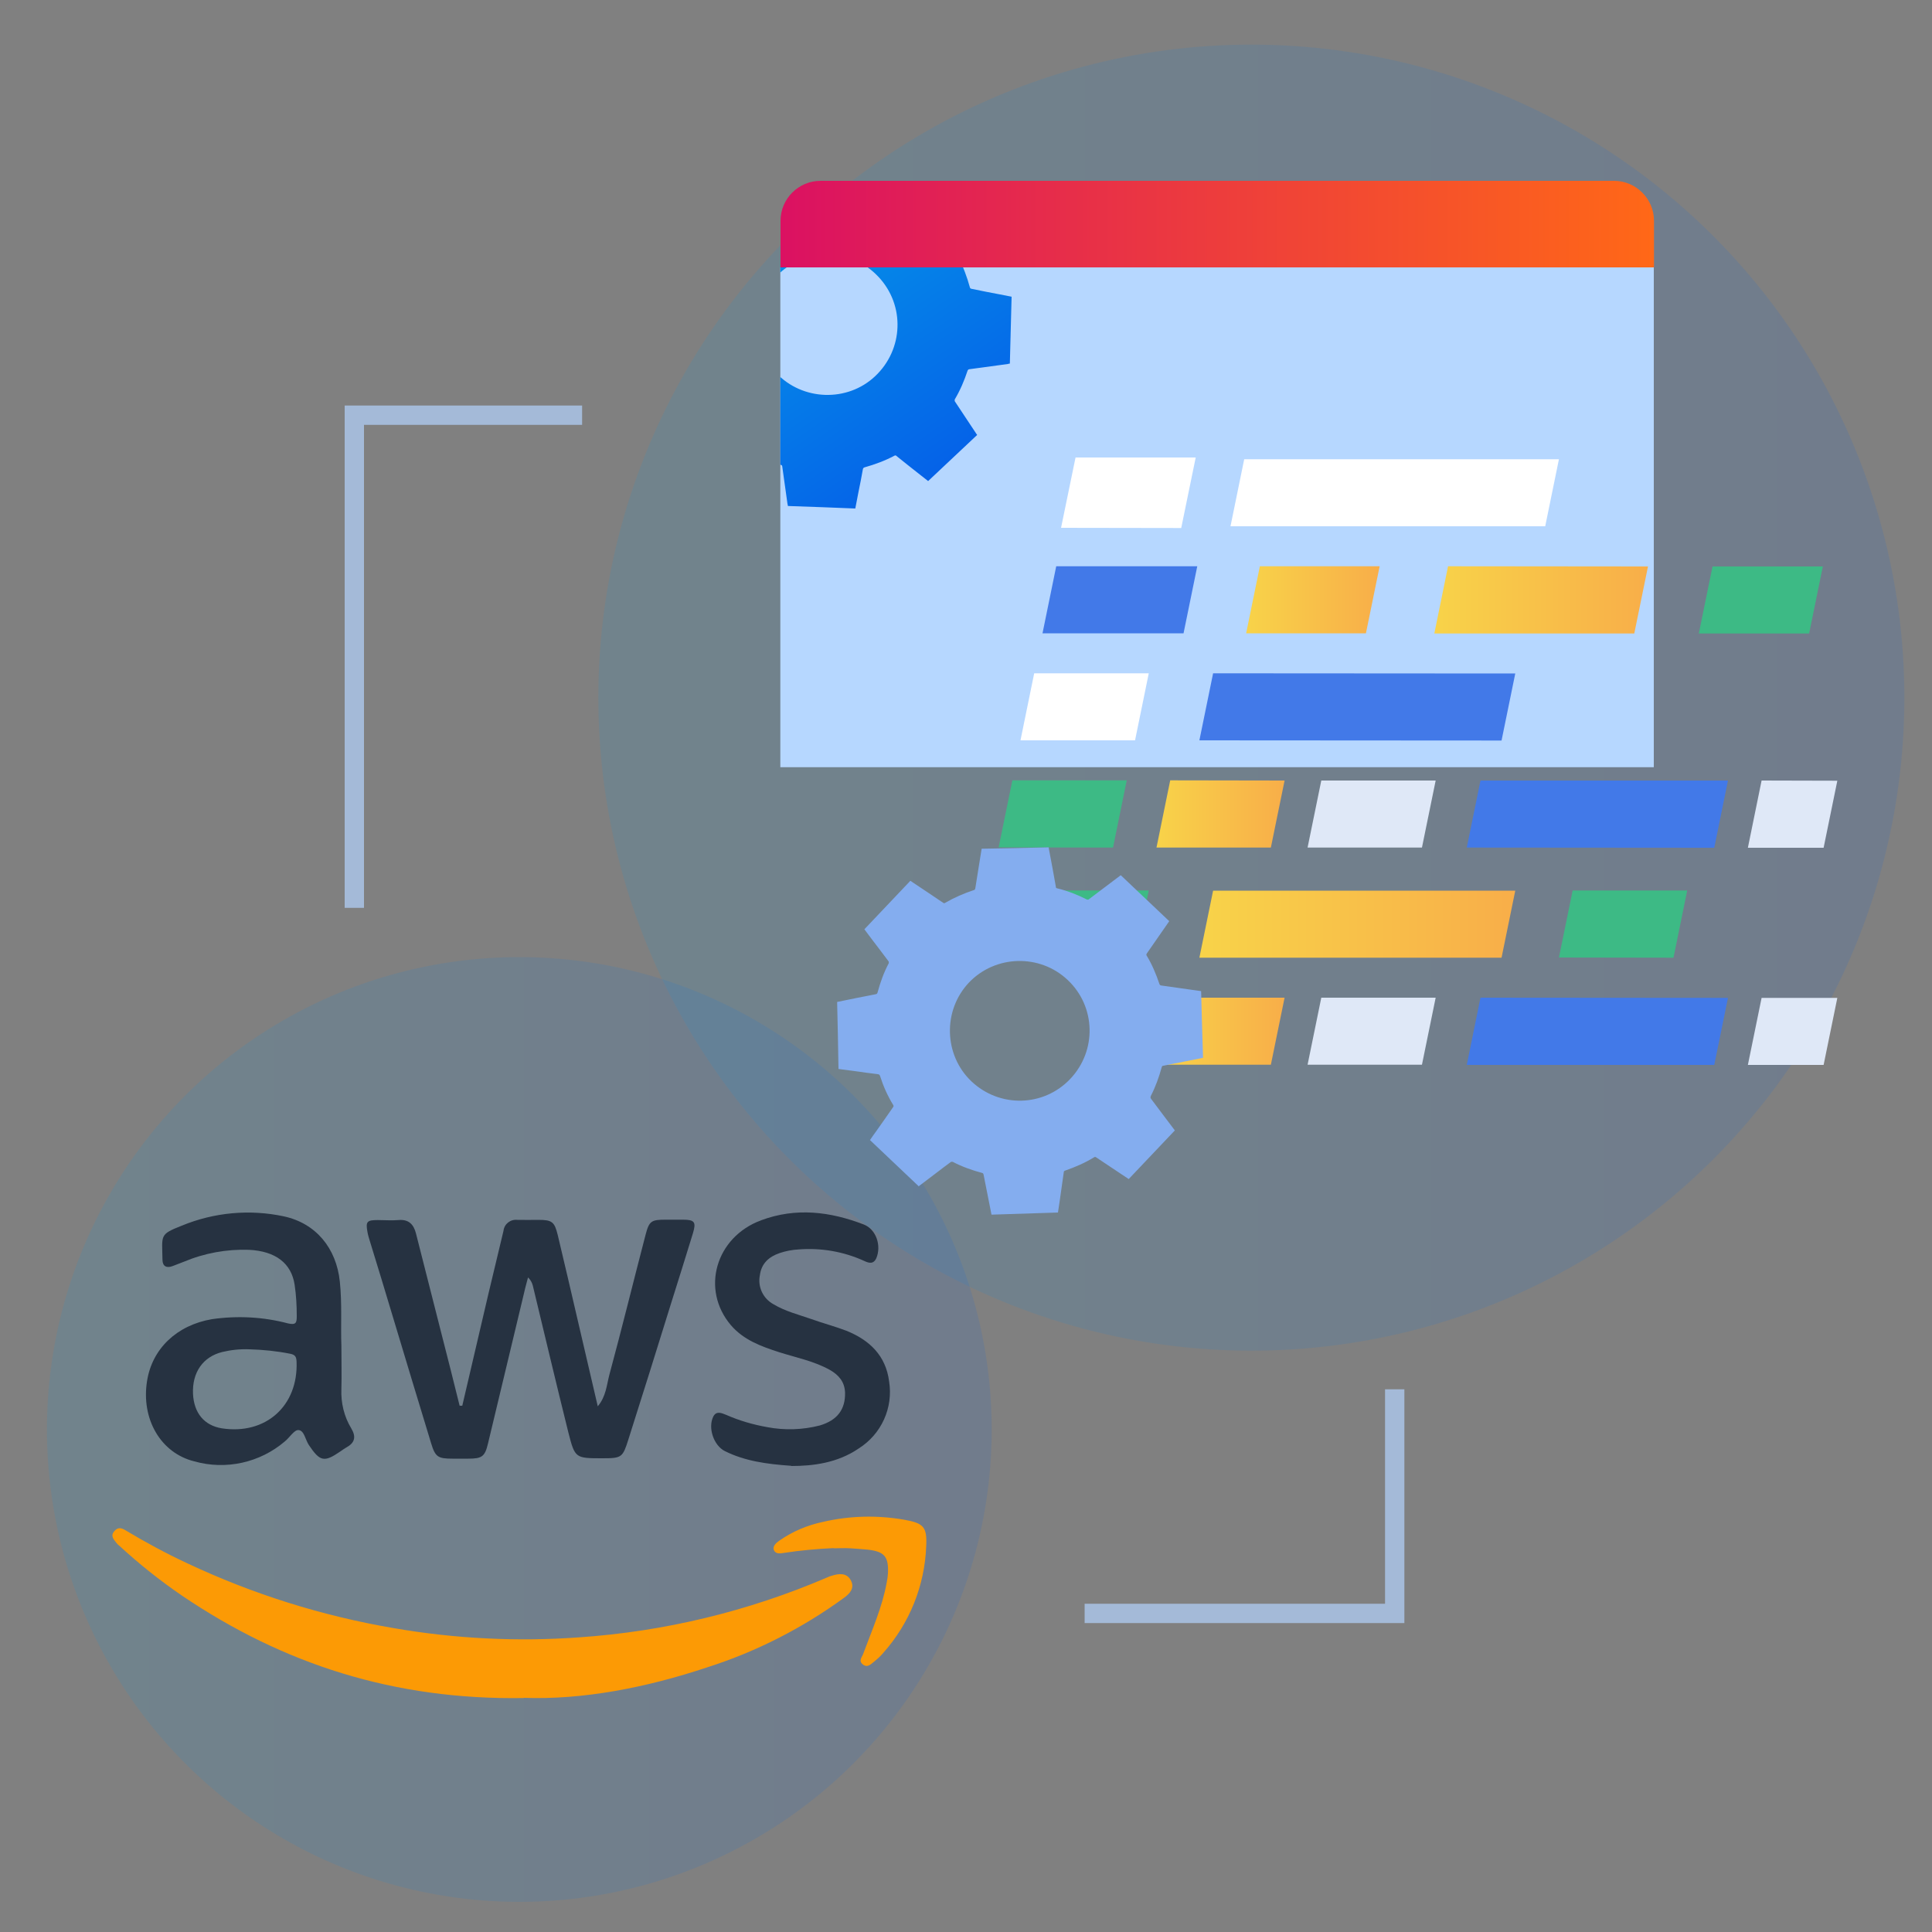 <?xml version="1.0" encoding="UTF-8"?>
<svg id="Layer_1" data-name="Layer 1" xmlns="http://www.w3.org/2000/svg" xmlns:xlink="http://www.w3.org/1999/xlink" viewBox="0 0 100 100">
  <rect x="0" y="0" width="100" height="100" fill="#808080" stroke="none"/>
  <defs>
    <style>
      .cls-1 {
        fill: #fff;
      }

      .cls-2 {
        fill: #b6d7ff;
      }

      .cls-3 {
        fill: #dfe8f7;
      }

      .cls-4 {
        fill: #4279e8;
      }

      .cls-5 {
        stroke: #a4bad8;
        stroke-miterlimit: 10;
      }

      .cls-5, .cls-6 {
        fill: none;
      }

      .cls-7 {
        fill: url(#linear-gradient-6);
      }

      .cls-8 {
        fill: url(#linear-gradient);
      }

      .cls-8, .cls-9 {
        opacity: .12;
      }

      .cls-10 {
        fill: #263241;
      }

      .cls-11 {
        fill: url(#linear-gradient-10);
      }

      .cls-12 {
        fill: #fc9a05;
      }

      .cls-13 {
        fill: url(#linear-gradient-5);
      }

      .cls-14 {
        clip-path: url(#clippath);
      }

      .cls-15 {
        fill: url(#linear-gradient-7);
      }

      .cls-9 {
        fill: url(#linear-gradient-2);
      }

      .cls-16 {
        fill: url(#linear-gradient-9);
      }

      .cls-17 {
        fill: url(#linear-gradient-3);
      }

      .cls-18 {
        fill: #3dba85;
      }

      .cls-19 {
        fill: url(#linear-gradient-4);
      }

      .cls-20 {
        fill: url(#linear-gradient-8);
      }
    </style>
    <linearGradient id="linear-gradient" x1="30.97" y1="36.11" x2="98.56" y2="36.11" gradientUnits="userSpaceOnUse">
      <stop offset="0" stop-color="#05a1e8"/>
      <stop offset="1" stop-color="#0562e8"/>
    </linearGradient>
    <linearGradient id="linear-gradient-2" x1="2.43" y1="73.99" x2="51.33" y2="73.99" xlink:href="#linear-gradient"/>
    <linearGradient id="linear-gradient-3" x1="40.39" y1="11.6" x2="85.6" y2="11.6" gradientUnits="userSpaceOnUse">
      <stop offset="0" stop-color="#db1162"/>
      <stop offset="1" stop-color="#ff6817"/>
    </linearGradient>
    <clipPath id="clippath">
      <rect class="cls-6" x="40.39" y="13.84" width="12.58" height="13.25"/>
    </clipPath>
    <linearGradient id="linear-gradient-4" x1="-648.76" y1="1889.15" x2="-629.51" y2="1889.15" gradientTransform="translate(1961.41 -527.48) rotate(55.47)" gradientUnits="userSpaceOnUse">
      <stop offset="0" stop-color="#05a1e8"/>
      <stop offset="1" stop-color="#0562e8"/>
    </linearGradient>
    <linearGradient id="linear-gradient-5" x1="-2025.11" y1="31.05" x2="-2018.2" y2="31.05" gradientTransform="translate(2089.61)" gradientUnits="userSpaceOnUse">
      <stop offset="0" stop-color="#f8d349"/>
      <stop offset="1" stop-color="#f8ae49"/>
    </linearGradient>
    <linearGradient id="linear-gradient-6" x1="-2015.37" y1="31.05" x2="-2004.31" y2="31.05" xlink:href="#linear-gradient-5"/>
    <linearGradient id="linear-gradient-7" x1="-2029.76" y1="42.13" x2="-2023.12" y2="42.13" xlink:href="#linear-gradient-5"/>
    <linearGradient id="linear-gradient-8" x1="62.08" y1="47.83" x2="78.43" y2="47.83" gradientTransform="matrix(1,0,0,1,0,0)" xlink:href="#linear-gradient-5"/>
    <linearGradient id="linear-gradient-9" x1="-2029.76" y1="53.37" x2="-2023.12" y2="53.37" xlink:href="#linear-gradient-5"/>
    <linearGradient id="linear-gradient-10" x1="3763.51" y1="3568.39" x2="3860.16" y2="3468.6" gradientTransform="translate(5247.77 254.58) rotate(142.17)" gradientUnits="userSpaceOnUse">
      <stop offset="0" stop-color="#ebf2fc"/>
      <stop offset="1" stop-color="#84adef"/>
    </linearGradient>
  </defs>
  <circle class="cls-8" cx="64.77" cy="36.11" r="33.8"/>
  <circle class="cls-9" cx="26.88" cy="73.99" r="24.45"/>
  <g>
    <g>
      <g>
        <path class="cls-17" d="m42.46,9.36h41.08c1.14,0,2.07.93,2.07,2.07v2.41h-45.21v-2.41c0-1.14.93-2.07,2.07-2.07Z"/>
        <rect class="cls-2" x="40.39" y="13.84" width="45.21" height="25.87"/>
      </g>
      <g class="cls-14">
        <path class="cls-19" d="m50.57,22.52c-.84.79-1.69,1.59-2.53,2.38-.14-.11-.28-.22-.42-.33-.41-.32-.81-.64-1.22-.97-.03-.03-.06-.04-.11-.01-.49.26-1.01.45-1.54.6-.06.02-.08.05-.09.11-.07.4-.15.8-.23,1.19-.05.28-.11.55-.16.83-1.17-.05-2.33-.09-3.49-.13,0-.04-.01-.07-.02-.11-.09-.64-.18-1.29-.27-1.93,0-.05-.03-.08-.08-.09-.52-.17-1.02-.38-1.49-.67-.02-.01-.07-.01-.09,0-.38.25-.75.5-1.12.75-.21.14-.42.28-.63.42-.79-.84-1.59-1.69-2.38-2.53.01-.02.03-.04.04-.06.4-.53.8-1.06,1.2-1.58.03-.03.03-.06.01-.1-.25-.49-.44-1-.58-1.53-.01-.04-.03-.06-.08-.07-.38-.08-.75-.16-1.13-.24-.31-.07-.61-.13-.92-.2.04-1.17.09-2.33.13-3.49.05,0,.09-.01.13-.02.64-.08,1.28-.16,1.93-.24.04,0,.08,0,.1-.06.16-.53.39-1.03.68-1.51.01-.02,0-.06,0-.08-.3-.46-.61-.91-.91-1.36-.09-.13-.17-.26-.26-.39.85-.8,1.69-1.59,2.53-2.38.19.15.38.3.57.45.35.27.69.54,1.04.81.03.03.06.04.11.02.48-.26.99-.43,1.52-.57.05-.01.08-.04.09-.09.1-.5.2-.99.3-1.49.04-.19.08-.39.11-.56,1.16.03,2.31.07,3.47.1,0,.02,0,.05.01.08.09.66.18,1.33.27,1.99,0,.05.02.08.07.09.5.17.99.38,1.45.65.06.04.11.04.17,0,.3-.21.61-.41.92-.62.26-.17.51-.35.77-.52.8.85,1.59,1.69,2.39,2.54,0,0,0,0-.01.01-.41.54-.82,1.08-1.22,1.61-.03.04-.02.06,0,.1.26.49.45,1.01.6,1.55.01.05.04.07.09.08.49.1.98.2,1.47.29.2.04.4.08.6.12-.03,1.16-.06,2.31-.09,3.46-.05,0-.08.01-.1.02-.66.09-1.33.18-1.99.27-.05,0-.08.03-.1.08-.17.51-.38,1.01-.66,1.48-.01.02-.01.07,0,.1.18.27.35.53.53.8.21.32.42.63.63.95Zm-5.11-8.2c-1.38-1.47-3.67-1.54-5.13-.16-1.45,1.37-1.53,3.68-.16,5.14,1.36,1.45,3.69,1.53,5.13.17,1.47-1.39,1.55-3.67.17-5.14Z"/>
      </g>
      <g>
        <polygon class="cls-1" points="55.67 23.68 61.89 23.68 61.14 27.33 54.92 27.32 55.67 23.68"/>
        <polygon class="cls-1" points="64.4 23.77 80.69 23.77 79.98 27.24 63.69 27.24 64.4 23.77"/>
        <polygon class="cls-4" points="54.67 29.31 61.97 29.31 61.26 32.78 53.96 32.78 54.67 29.31"/>
        <polygon class="cls-13" points="65.21 29.31 71.41 29.31 70.7 32.78 64.5 32.78 65.21 29.31"/>
        <polygon class="cls-7" points="74.95 29.31 85.3 29.32 84.59 32.79 74.24 32.79 74.95 29.31"/>
        <polygon class="cls-18" points="88.64 29.32 94.35 29.32 93.64 32.79 87.93 32.79 88.64 29.32"/>
        <polygon class="cls-1" points="53.53 34.85 59.46 34.85 58.75 38.32 52.82 38.32 53.53 34.85"/>
        <polygon class="cls-4" points="62.79 34.85 78.43 34.86 77.72 38.33 62.08 38.32 62.79 34.85"/>
        <polygon class="cls-18" points="52.4 40.39 58.32 40.39 57.61 43.87 51.69 43.86 52.4 40.39"/>
        <polygon class="cls-15" points="60.57 40.39 66.49 40.4 65.78 43.87 59.86 43.87 60.57 40.39"/>
        <polygon class="cls-3" points="68.39 40.4 74.31 40.4 73.6 43.87 67.68 43.87 68.39 40.4"/>
        <polygon class="cls-4" points="76.63 40.4 89.44 40.4 88.73 43.88 75.92 43.87 76.63 40.4"/>
        <polygon class="cls-3" points="91.18 40.4 95.1 40.41 94.39 43.88 90.47 43.88 91.18 40.4"/>
        <polygon class="cls-18" points="53.53 46.09 59.46 46.09 58.75 49.57 52.82 49.56 53.53 46.09"/>
        <polygon class="cls-18" points="81.4 46.09 87.33 46.09 86.62 49.57 80.69 49.56 81.4 46.09"/>
        <polygon class="cls-20" points="62.79 46.1 78.43 46.1 77.72 49.57 62.08 49.57 62.79 46.1"/>
        <polygon class="cls-18" points="56.85 51.63 58.32 51.64 57.61 55.11 56.14 55.11 56.85 51.63"/>
        <polygon class="cls-16" points="60.57 51.64 66.49 51.64 65.78 55.11 59.86 55.11 60.57 51.64"/>
        <polygon class="cls-3" points="68.39 51.64 74.31 51.64 73.6 55.11 67.68 55.11 68.39 51.64"/>
        <polygon class="cls-4" points="76.63 51.64 89.44 51.65 88.73 55.12 75.92 55.12 76.63 51.64"/>
        <polygon class="cls-3" points="91.18 51.65 95.1 51.65 94.39 55.12 90.47 55.12 91.18 51.65"/>
      </g>
    </g>
    <path class="cls-11" d="m47.54,61.39c-.84-.79-1.67-1.59-2.51-2.38.1-.15.2-.29.31-.44.3-.42.59-.84.89-1.27.02-.03.03-.06,0-.11-.29-.47-.51-.97-.68-1.5-.02-.06-.05-.08-.11-.09-.4-.05-.8-.1-1.2-.16-.28-.04-.55-.07-.84-.11-.02-1.16-.04-2.32-.07-3.47.04,0,.07-.02.1-.02.63-.13,1.27-.26,1.9-.38.05-.01.07-.03.09-.08.14-.52.32-1.03.58-1.52.01-.02,0-.07,0-.09-.27-.36-.54-.72-.81-1.07-.15-.2-.3-.4-.45-.6.79-.84,1.59-1.67,2.38-2.51.02.01.04.02.06.04.55.37,1.1.73,1.64,1.1.04.02.06.03.1,0,.47-.27.97-.49,1.49-.66.04-.01.06-.04.07-.08.06-.38.12-.76.18-1.13.05-.31.1-.62.15-.93,1.16-.02,2.32-.04,3.47-.07,0,.05.02.09.02.13.12.63.24,1.27.35,1.9,0,.04,0,.08.07.09.54.13,1.05.33,1.54.58.02.01.06,0,.08,0,.44-.33.87-.66,1.3-.98.12-.09.25-.19.37-.28.84.8,1.68,1.59,2.51,2.38-.14.2-.27.39-.41.59-.25.36-.5.72-.75,1.08-.02.04-.04.06-.01.11.28.46.49.96.66,1.47.02.05.04.07.1.08.5.07,1,.14,1.49.21.19.03.39.05.57.08.03,1.16.06,2.3.1,3.45-.02,0-.05.01-.08.02-.66.13-1.31.26-1.97.39-.05,0-.08.03-.09.08-.14.51-.32,1.01-.56,1.48-.03.07-.03.11.02.17.22.29.44.58.66.88.19.25.37.49.56.74-.8.84-1.59,1.68-2.39,2.52,0,0,0,0-.01-.01-.56-.37-1.12-.75-1.68-1.12-.04-.03-.06-.02-.1,0-.47.29-.98.51-1.5.69-.05.02-.07.04-.07.09-.07.49-.14.99-.21,1.48-.03.2-.06.4-.09.6-1.15.04-2.3.07-3.44.11-.01-.05-.02-.08-.02-.1-.13-.66-.26-1.31-.39-1.97-.01-.05-.03-.08-.08-.09-.52-.14-1.03-.32-1.51-.57-.02-.01-.07-.01-.1,0-.26.19-.51.38-.77.58-.3.23-.61.46-.91.69Zm7.86-5.55c1.38-1.46,1.32-3.74-.13-5.11-1.44-1.37-3.75-1.31-5.12.13-1.36,1.44-1.3,3.75.13,5.11,1.46,1.38,3.74,1.33,5.12-.13Z"/>
  </g>
  <g>
    <path class="cls-12" d="m27.11,87.89c-6.71.11-12.46-1.76-17.69-5.3-1.14-.78-2.22-1.64-3.23-2.57-.07-.05-.13-.11-.18-.18-.13-.17-.3-.34-.1-.58s.39-.17.59-.05c1.03.62,2.09,1.19,3.18,1.7,3.4,1.6,6.99,2.73,10.69,3.36,3.17.55,6.39.71,9.59.48,4.43-.3,8.77-1.35,12.85-3.1.08-.04.16-.07.24-.09.38-.12.78-.16.99.24s-.05.68-.35.9c-2.14,1.56-4.52,2.78-7.05,3.59-3.2,1.07-6.49,1.7-9.53,1.59Z"/>
    <path class="cls-10" d="m23.93,72.75c.45-1.93.9-3.85,1.35-5.78.26-1.09.52-2.17.78-3.26.04-.36.36-.61.72-.57.36.01.71,0,1.07,0,.72,0,.85.09,1.02.79.35,1.45.68,2.9,1.02,4.35s.69,2.96,1.05,4.51c.43-.51.46-1.1.6-1.63.65-2.4,1.24-4.82,1.87-7.23.19-.74.3-.8,1.06-.8h.87c.61,0,.7.12.53.69-.38,1.23-.76,2.46-1.15,3.69-.72,2.33-1.45,4.65-2.19,6.98-.3.95-.34.99-1.35.99-1.4,0-1.42,0-1.76-1.33-.63-2.53-1.23-5.07-1.84-7.6-.04-.16-.12-.31-.25-.43-.1.37-.2.75-.28,1.12-.6,2.49-1.19,4.98-1.79,7.47-.16.68-.31.79-1.02.79h-.82c-.75,0-.89-.09-1.1-.78-.66-2.17-1.32-4.34-1.97-6.51-.4-1.34-.8-2.65-1.2-3.95-.05-.16-.1-.32-.13-.49-.1-.54-.03-.62.53-.62.36,0,.72.03,1.07,0,.53-.05.79.22.91.69.45,1.76.89,3.51,1.34,5.27.31,1.21.62,2.43.92,3.65h.14Z"/>
    <path class="cls-10" d="m17.67,69.65c0,.85.02,1.55,0,2.24-.03.72.14,1.43.51,2.04.27.45.18.76-.27,1-.1.06-.2.13-.3.2-.83.57-1.05.52-1.62-.33-.19-.28-.24-.76-.54-.78-.22-.02-.46.39-.71.59-1.29,1.1-3.05,1.49-4.68,1.03-1.75-.43-2.76-2.2-2.45-4.15.26-1.68,1.54-2.9,3.36-3.21,1.32-.19,2.66-.12,3.94.22.41.09.45-.03.45-.38,0-.54-.03-1.09-.11-1.62-.17-1.12-.99-1.74-2.36-1.81-1.16-.04-2.31.17-3.38.62l-.57.22c-.31.12-.52.02-.53-.31-.02-1.3-.17-1.32,1-1.78,1.67-.69,3.52-.86,5.29-.48,1.65.36,2.71,1.64,2.89,3.38.12,1.15.04,2.31.08,3.31Zm-4.76.19c-.47-.02-.95.03-1.41.14-1,.25-1.56,1.06-1.51,2.17.05.99.58,1.63,1.49,1.78,2.27.35,3.96-1.16,3.87-3.45-.01-.25-.07-.36-.33-.41-.7-.14-1.4-.21-2.11-.23Z"/>
    <path class="cls-10" d="m40.96,75.87c-1.3-.09-2.41-.25-3.44-.76-.58-.29-.89-1.21-.6-1.79.16-.31.43-.18.66-.09.68.3,1.4.51,2.14.64.9.17,1.83.14,2.72-.09.9-.27,1.32-.83,1.3-1.7-.02-.56-.33-.91-.78-1.17-.82-.46-1.75-.64-2.63-.92-.93-.3-1.84-.63-2.5-1.4-1.57-1.85-.79-4.56,1.57-5.43,1.8-.67,3.57-.45,5.31.22.64.25.92,1.09.65,1.74-.15.33-.39.26-.64.14-1.06-.48-2.22-.68-3.38-.59-.34.02-.67.08-.99.19-.55.19-.94.53-1.02,1.15-.12.6.17,1.21.71,1.5.6.36,1.28.53,1.94.76.61.22,1.23.38,1.83.61,1.19.48,2.04,1.28,2.21,2.62.22,1.37-.4,2.73-1.57,3.47-1.11.76-2.38.91-3.5.91Z"/>
    <path class="cls-12" d="m43.14,80.13c-.87.04-1.73.12-2.58.25-.18.03-.41.06-.5-.14s.11-.38.27-.49c.68-.48,1.46-.81,2.28-.98,1.38-.32,2.8-.35,4.19-.11,1.01.18,1.19.37,1.14,1.38-.08,2.04-.86,3.98-2.22,5.51-.14.17-.31.32-.48.46-.17.13-.34.33-.58.14s-.04-.38.02-.55c.45-1.22.99-2.42,1.22-3.71.03-.15.05-.3.06-.45.04-.87-.18-1.13-1.04-1.23-.3-.03-.61-.05-.91-.07s-.58,0-.86,0Z"/>
  </g>
  <polyline class="cls-5" points="56.14 83.51 72.19 83.51 72.19 71.91"/>
  <polyline class="cls-5" points="18.34 46.99 18.34 21.49 30.13 21.49"/>
</svg>
